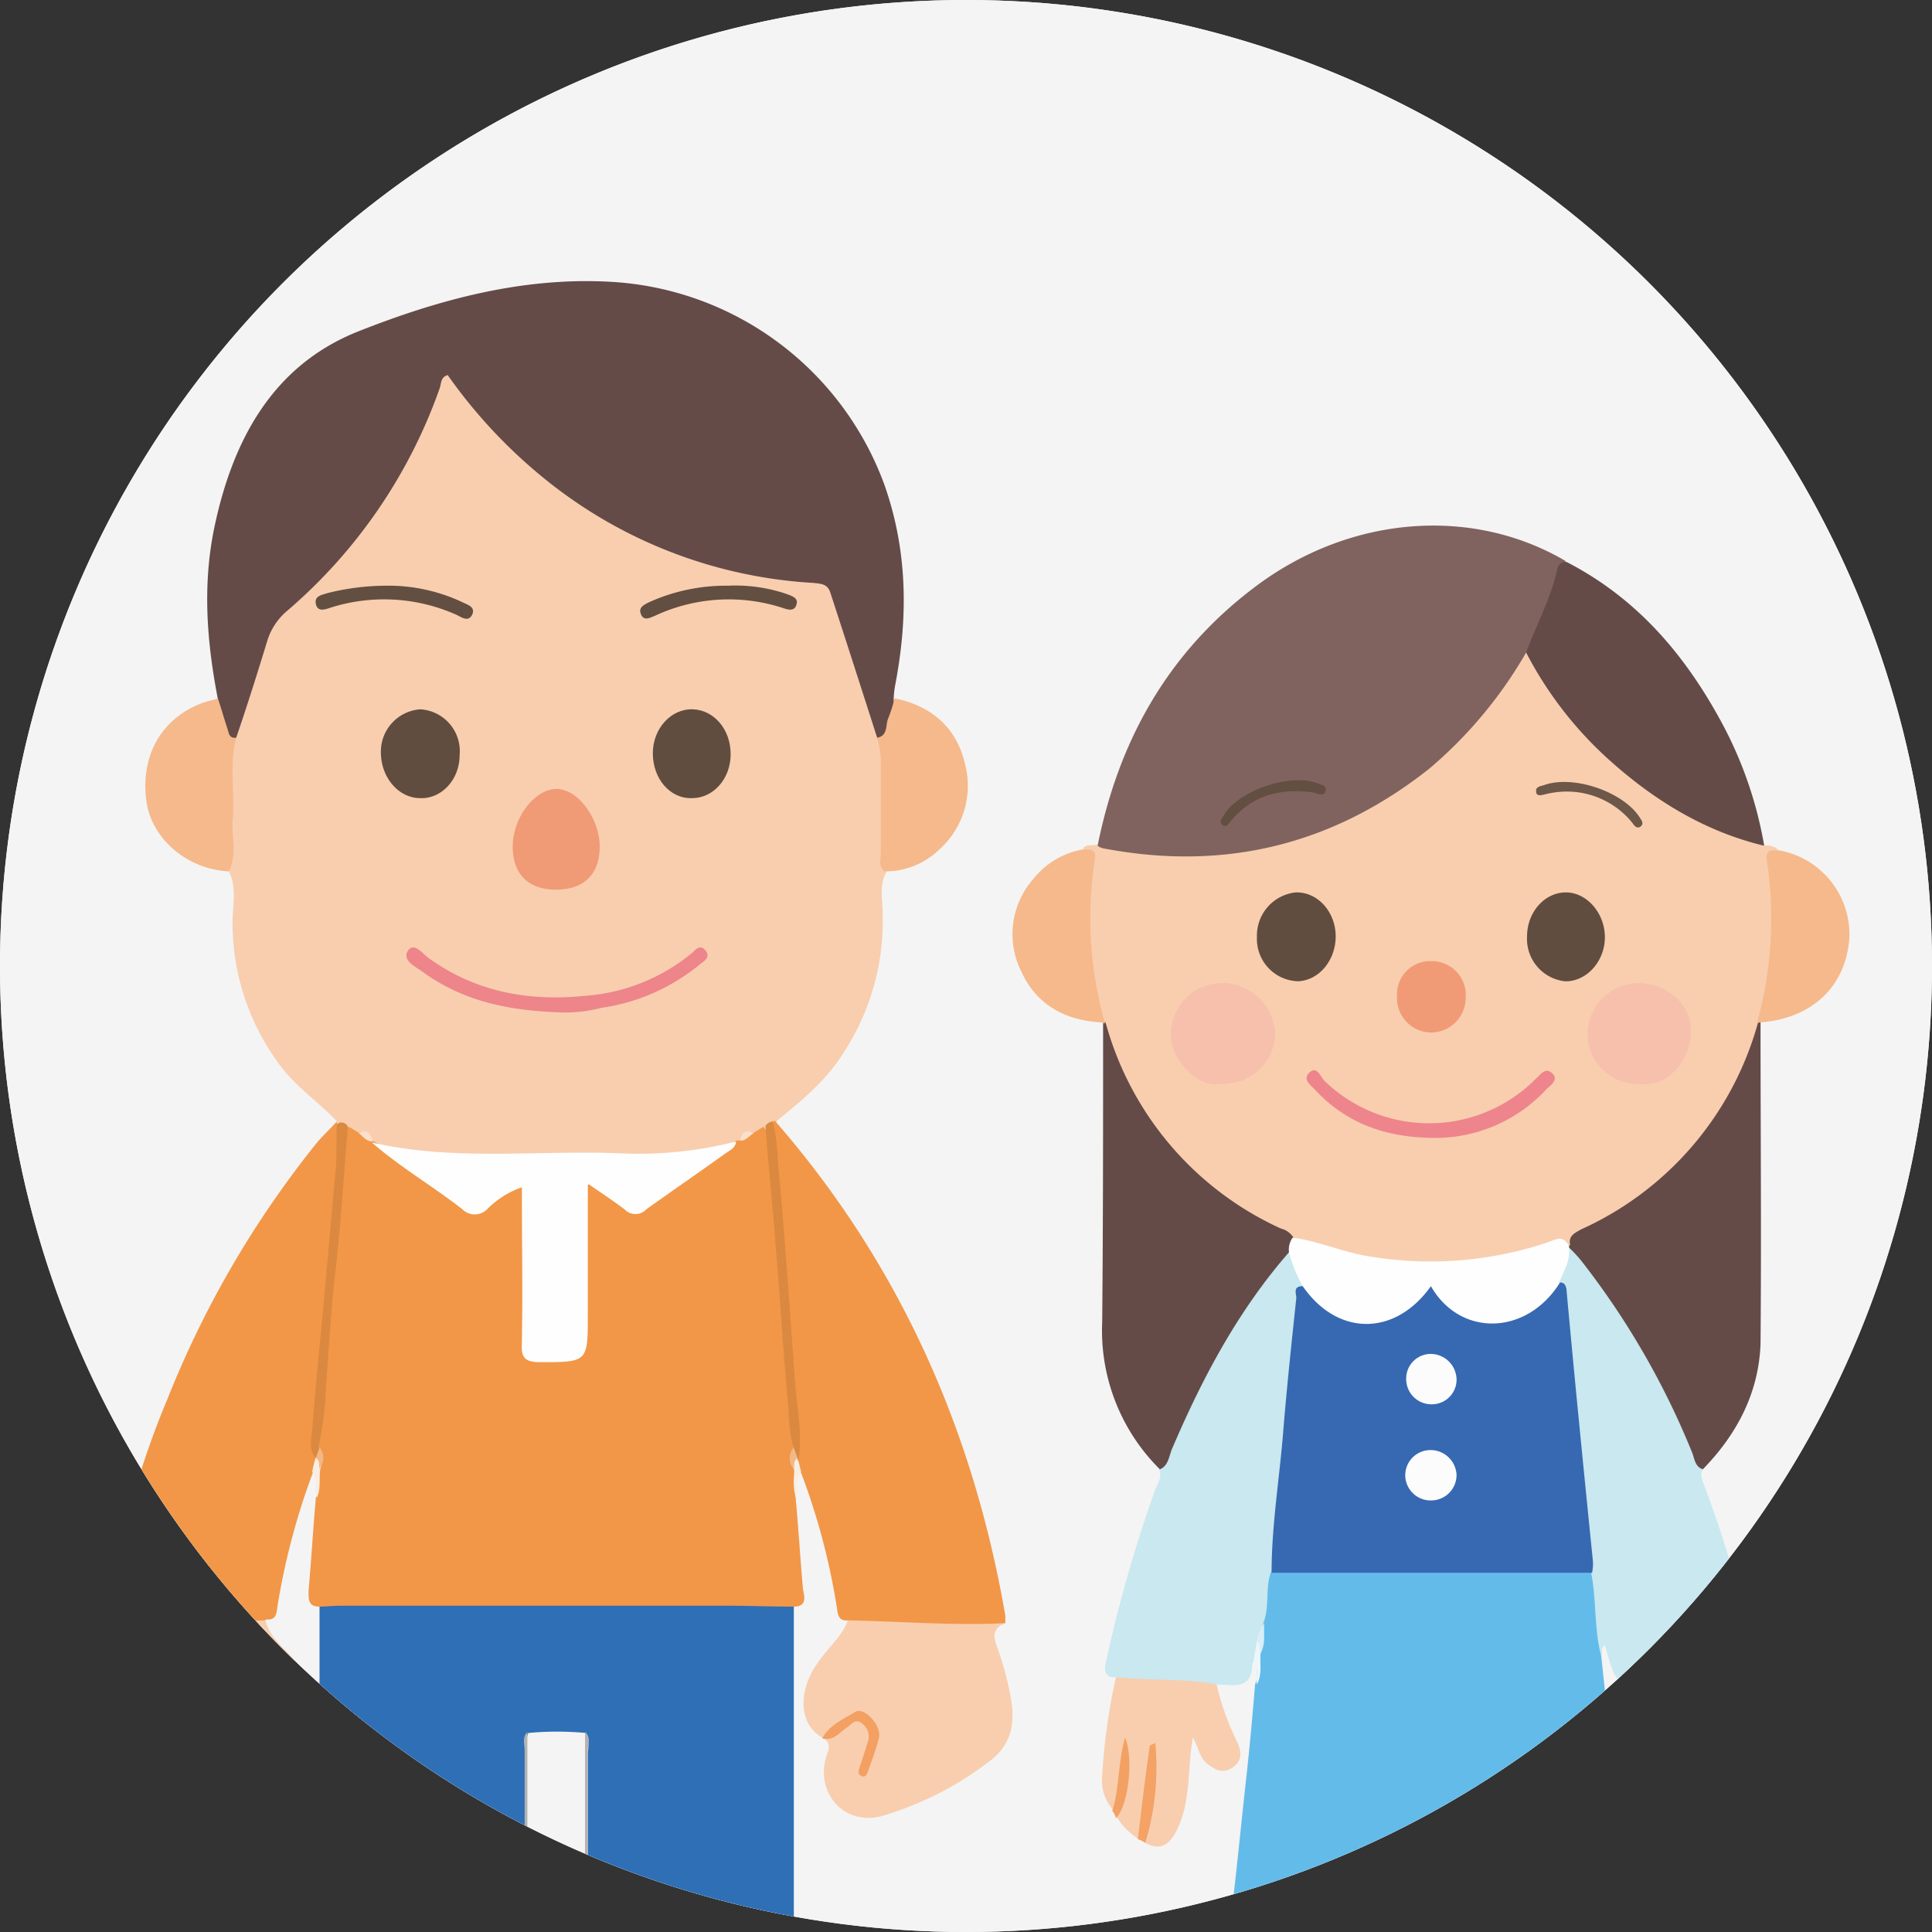 <svg xmlns="http://www.w3.org/2000/svg" xmlns:xlink="http://www.w3.org/1999/xlink" width="211" height="211" viewBox="0 0 211 211"><rect x="0" y="0" width="211" height="211" fill="#333333" stroke="none"/><defs><style>.a{fill:#f4f4f4;}.b{clip-path:url(#a);}.c{fill:#f8ceaf;}.d{fill:#63bbea;}.e{fill:#80635e;}.f{fill:#c9e8f0;}.g{fill:#644b48;}.h{fill:#3669b1;}.i{fill:#f6b98b;}.j{fill:#f4a265;}.k{fill:#f3a163;}.l{fill:#ecf6fb;}.m{fill:#fefefe;}.n{fill:#f6c0ad;}.o{fill:#614d40;}.p{fill:#ee858c;}.q{fill:#f19b76;}.r{fill:#6d5749;}.s{fill:#d9eef6;}.t{fill:#634e42;}.u{fill:#fcfcfd;}.v{fill:#2e6fb6;}.w{fill:#f29747;}.x{fill:#b3b3b3;}.y{fill:#c28671;}.z{fill:#f3a162;}.aa{fill:#fbede1;}.ab{fill:#faeee3;}.ac{fill:#f19a76;}.ad{fill:#ed858b;}.ae{fill:#db8940;}.af{fill:#634f42;}.ag{fill:#fae0cb;}.ah{fill:#f1b784;}.ai{fill:#f0b988;}.aj{fill:#f3a062;}</style><clipPath id="a"><circle class="a" cx="105.5" cy="105.5" r="105.5" transform="translate(1635 1729)"/></clipPath></defs><g transform="translate(-1635 -1729)"><path class="a" d="M105.5,0A105.5,105.5,0,1,1,0,105.5,105.5,105.5,0,0,1,105.5,0Z" transform="translate(1635 1729)"/><circle class="a" cx="105.5" cy="105.5" r="105.5" transform="translate(1635 1729)"/><g class="b"><g transform="translate(1887.474 1593.266)"><path class="c" d="M-59.9,228.1a1.955,1.955,0,0,1,1.6.4c-.8,1-.6,2-.5,3.1a39.431,39.431,0,0,1-.7,13.7,4,4,0,0,1-.7,1.8c-2.1,9.2-7.6,16-15.3,21.1-1.9,1.2-4.2,1.8-5.7,3.6a8.028,8.028,0,0,0-3.1.4A36.171,36.171,0,0,1-96,274a37.926,37.926,0,0,1-12.9-2.1l-2.1-.6c-3.9-2.1-7.8-4-11-7.1-5-4.8-8.7-10.3-10.1-17.1-1.4-2.5-1.5-5.4-1.7-8.1a32.179,32.179,0,0,1,.2-8.2,2.628,2.628,0,0,0-.6-2.4c.4-.5,1-.3,1.5-.4,1.5-.5,2.8.2,4.2.3,13.3,1.5,24.6-2.6,34.3-11.5a37.694,37.694,0,0,0,6.3-8c.5-.8.8-1.7,1.7-2.1.9.1,1.1.8,1.5,1.4a41.808,41.808,0,0,0,23.4,19.1A3.765,3.765,0,0,1-59.9,228.1Z"/><path class="d" d="M-77.6,316.6c.9,8.2,1.7,16.4,2.6,24.6.2,1.9.4,3.8.6,5.6.1,1.2-.2,1.7-1.5,1.6-1.5-.1-3,.1-4.5.1a5.278,5.278,0,0,1-2.5.4h-9.2a3.948,3.948,0,0,1-2.1-.4,15.482,15.482,0,0,0-4.3,0,5.708,5.708,0,0,1-2.9.4h-8.8a3.948,3.948,0,0,1-2.1-.4,25.411,25.411,0,0,0-3.9-.1c-1.6.1-2.2-.3-2-2,.7-5.4,1.2-10.8,1.8-16.2.4-3.5.7-7,1-10.5.5-1.2-.1-2.4,0-3.6a12.306,12.306,0,0,0,.3-3.3c.3-1.2.2-2.5.4-3.7a2.61,2.61,0,0,1,1-2,6.262,6.262,0,0,1,2.7-.3h29.2a6.262,6.262,0,0,1,2.7.3c1,.7,1,1.9,1.2,3A28.607,28.607,0,0,1-77.6,316.6Z"/><path class="e" d="M-85.8,207a47.856,47.856,0,0,1-10.6,12.7c-10.5,8.3-22.3,11.2-35.5,8.7a1.493,1.493,0,0,1-.7-.3c2.3-11.5,7.7-21.1,17.1-28.2,10.4-7.9,23.8-8.9,34-2.9-1,2.5-1.6,5.1-2.8,7.5C-84.7,205.4-84.9,206.4-85.8,207Z"/><path class="f" d="M-77.6,316.6c-.8-3-.5-6.1-1.1-9.1a3.606,3.606,0,0,1-.6-2c-.9-9.7-1.9-19.4-2.9-29.1,0-.1-.1-.2-.1-.4-.2-1.4.6-2.6,1-3.8,1.2-.5,1.6.7,2.1,1.3a85.275,85.275,0,0,1,11.5,19.8c.4,1,1.1,1.8,1.2,2.9-.4.7,0,1.3.2,1.9a139.471,139.471,0,0,1,5.6,19.1c.2.9.3,1.8-1,1.7-1,.9-2.3.7-3.5.8a26.918,26.918,0,0,1-7.5,0c-3.3,0-3.3,0-4.5-4.3C-77.7,315.7-77.4,316.2-77.6,316.6Z"/><path class="f" d="M-113.7,307.5c-.6,1.8-.1,3.7-.8,5.5a7.8,7.8,0,0,0-.4,2.2,4.53,4.53,0,0,1-.8,2.2c0,3-2.2,2.3-3.9,2.3-3.7.3-7.4.6-11-.8-1.2.1-1.3-.7-1.1-1.6a151.387,151.387,0,0,1,5.4-18.9c.3-.7.8-1.4.4-2.2a83.1,83.1,0,0,1,12.8-22.9c.4-.5.7-1,1.4-.8a5.851,5.851,0,0,1,1.5,4c-.9,5.5-1.2,11-1.8,16.6-.5,4.4-.9,8.7-1.2,13.1A1.793,1.793,0,0,1-113.7,307.5Z"/><path class="g" d="M-66.5,296.2c-.9-.3-.9-1.2-1.2-1.9a86.994,86.994,0,0,0-12.1-20.9,15.38,15.38,0,0,0-1.2-1.3c-.1-.1-.2-.2-.1-.2,0-.1,0-.2.1-.2-.2-1,.5-1.3,1.2-1.7a34.948,34.948,0,0,0,19.3-22.5c.1-.2.2-.2.3-.1,0,11.7.1,23.4,0,35.1C-60.4,287.9-62.8,292.4-66.5,296.2Z"/><path class="g" d="M-111.7,272.5c-5.5,6.3-9.4,13.6-12.7,21.3-.4.8-.4,2-1.4,2.4a21.319,21.319,0,0,1-6.3-16.1c.1-10.9.1-21.8.1-32.7.1-.1.2-.1.3.1a34.759,34.759,0,0,0,19.1,22.4,2.315,2.315,0,0,1,1.4,1A1.377,1.377,0,0,1-111.7,272.5Z"/><path class="g" d="M-85.8,207c1.1-3,2.7-5.9,3.4-9.1a.908.908,0,0,1,1-.8c7.4,3.8,12.6,9.7,16.6,16.9a43.986,43.986,0,0,1,5,14.1c-6.7-1.6-12.4-5.2-17.4-9.8A41.291,41.291,0,0,1-85.8,207Z"/><path class="h" d="M-98.4,366.5a9.524,9.524,0,0,1,1,6.8,2,2,0,0,1-2.3,1.8q-8.4-.15-16.8,0a1.99,1.99,0,0,1-2.3-1.8,9.008,9.008,0,0,1,3.2-9.1,14.135,14.135,0,0,1,3.4-1.9c.6-.8,1.6-.8,2.4-1C-105.2,360.6-100,363-98.4,366.5Z"/><path class="h" d="M-80.3,362.4c5.2,2.3,7.4,5.6,6.8,10.2-.2,1.7-.7,2.6-2.8,2.6-5.4-.2-10.8-.1-16.2,0a2.149,2.149,0,0,1-2.5-2,9.474,9.474,0,0,1,1.1-6.6C-91.9,362-84.2,359.7-80.3,362.4Z"/><path class="c" d="M-98.4,366.5c-3.6-4.4-8.3-5.5-13.7-4.1V348.6a104.386,104.386,0,0,1,13.7,0Z"/><path class="c" d="M-80.3,362.4c-5.4-1.4-10-.3-13.7,4.1,0-6,0-11.9-.1-17.9a104.386,104.386,0,0,1,13.7,0C-80.3,353.2-80.3,357.8-80.3,362.4Z"/><path class="c" d="M-72.8,319.7a4.058,4.058,0,0,1,1.9-.4c3.1.2,6.1-.4,9.1-.4A60.414,60.414,0,0,1-60.3,330a4.746,4.746,0,0,1-1.2,3.4c-1.2-1-.9-2.5-1.2-3.8-.2-.7-.1-1.4-.3-2.2a48.257,48.257,0,0,0,1.1,6.8,6.619,6.619,0,0,1-2.4,2.3c-1.3-1.7-.9-3.9-1.3-5.8a11.492,11.492,0,0,0-.2-2.1c-.1,2.7.9,5.4.7,8.3-1.8,1-2.8,0-3.5-1.5-1.4-3.1-1.3-6.5-1.7-9.9-.7.8-.6,2-1.5,2.6-.9.7-1.7,1.3-2.8.6-1.2-.7-1.1-1.6-.6-2.9A21.561,21.561,0,0,0-72.8,319.7Z"/><path class="c" d="M-130.6,318.9c3.7.4,7.4.1,11,.8a28.747,28.747,0,0,0,2.3,6.4c.5,1.2.4,2-.6,2.7-1.1.7-1.9.2-2.8-.5-.8-.7-.9-1.8-1.5-2.8-.6,3.4-.2,6.9-1.7,10-.7,1.5-1.7,2.5-3.5,1.5-.5-1.3.2-2.6.3-3.8.1-1.6.4-3.2.4-4.6-.4,2.5,0,5.4-1.4,8a7.849,7.849,0,0,1-2.4-2.4,42.966,42.966,0,0,0,1.1-6.9c-.6,1.9.2,4.3-1.5,6.1a4.859,4.859,0,0,1-1.2-3.8A67.154,67.154,0,0,1-130.6,318.9Z"/><path class="i" d="M-131.8,247.5a.367.367,0,0,1-.3-.1c-3.9-.2-7.1-1.8-8.8-5.5a9.126,9.126,0,0,1,1.3-10.2,8.891,8.891,0,0,1,5.4-3.2c.8,0,1.5-.1,1.3,1.2a40.5,40.5,0,0,0-.5,7A43.38,43.38,0,0,0-131.8,247.5Z"/><path class="i" d="M-60.3,247.4c-.1,0-.2.1-.3.1a42.379,42.379,0,0,0,1.1-17.7c-.2-1.3.4-1.2,1.3-1.2a9.329,9.329,0,0,1,7.7,9.6C-50.9,243.6-54.7,247-60.3,247.4Z"/><path class="j" d="M-128.2,336.6c.4-3.4.8-6.8,1.3-10.2,0-.1.2-.1.6-.3a28.377,28.377,0,0,1-1.1,10.9A2.994,2.994,0,0,0-128.2,336.6Z"/><path class="j" d="M-65,337a29.833,29.833,0,0,1-1.1-10.7.9.9,0,0,0,.5-.1c.4,3.5.9,6.9,1.3,10.4A5.74,5.74,0,0,0-65,337Z"/><path class="k" d="M-131,333.5c.8-2.5.6-5.2,1.4-8,1,2.4.3,7.6-1,8.8A2.01,2.01,0,0,0-131,333.5Z"/><path class="k" d="M-61.8,334.2a.6.6,0,0,1-.4-.1c-.9-1.4-1.4-6.8-.6-8.7.5,2.9,1,5.5,1.4,8A5.9,5.9,0,0,0-61.8,334.2Z"/><path class="l" d="M-115.6,317.3c.1-.8.3-1.6.4-2.4,1,.1.5.8.4,1.3-.1,1.2.2,2.4-.4,3.5C-115.4,319-114.9,318.1-115.6,317.3Z"/><path class="m" d="M-111.7,272.5a2.276,2.276,0,0,1,.4-1.6c3,.4,5.7,1.7,8.7,2.1a40.21,40.21,0,0,0,19.2-1.6c.8-.3,1.6-.8,2.2.3,0,.1.1.3.1.4.1,1.4-.6,2.5-1.1,3.7.3.9-.3,1.3-.8,1.9-3.9,4.3-9.5,4.2-13.3-.4-3.6,5.5-10.2,3.7-13.3.6-.5-.4-1-.9-.6-1.7A15.108,15.108,0,0,1-111.7,272.5Z"/><path class="n" d="M-119.1,254.1c-2.7.6-5.6-2.9-5.5-5.4a5.63,5.63,0,0,1,6-5.6,5.835,5.835,0,0,1,5.4,5.6A5.626,5.626,0,0,1-119.1,254.1Z"/><path class="n" d="M-73.5,254.1a5.446,5.446,0,0,1-5.6-5.5,5.636,5.636,0,0,1,5.6-5.5c3.1,0,5.8,2.4,5.7,5.3C-67.8,251.4-70.3,254.6-73.5,254.1Z"/><path class="o" d="M-77.2,238.1c0,2.7-2.1,4.9-4.4,4.8a4.663,4.663,0,0,1-4.1-4.9c0-2.7,2-4.9,4.4-4.8C-79.1,233.3-77.2,235.5-77.2,238.1Z"/><path class="o" d="M-115.2,238.1a4.742,4.742,0,0,1,4.2-4.9c2.4-.1,4.4,2.1,4.4,4.8,0,2.6-1.8,4.8-4.1,4.9A4.618,4.618,0,0,1-115.2,238.1Z"/><path class="p" d="M-96.3,260c-4.9-.1-9.2-1.6-12.6-5.3-.5-.5-1.3-1.1-.6-1.8.8-.8,1.2.3,1.6.8a16.4,16.4,0,0,0,22.8.2l.4-.4c.5-.4,1-1.3,1.8-.5.6.6-.1,1.2-.6,1.6A16.515,16.515,0,0,1-96.3,260Z"/><path class="q" d="M-92.4,244.7a3.8,3.8,0,0,1-3.8,3.8,3.766,3.766,0,0,1-3.7-4,3.622,3.622,0,0,1,3.8-3.8A3.709,3.709,0,0,1-92.4,244.7Z"/><path class="r" d="M-81.9,222.2a9.907,9.907,0,0,0-1.9.3c-.4.1-.9.2-.9-.3-.1-.5.4-.6.8-.7,3.2-1.2,8.7.7,10.5,3.5.2.3.5.7.1,1s-.7-.1-.9-.4A9.188,9.188,0,0,0-81.9,222.2Z"/><path class="h" d="M-110.2,276.2c3.8,5.5,10.1,5.5,14,0,3.2,5.6,10.5,5.4,14.1-.4.5,0,.6.3.7.7.9,9.9,1.9,19.9,2.9,29.8a4.869,4.869,0,0,1-.1,1.2h-35c0-5.3.9-10.5,1.3-15.8.4-4.8.9-9.5,1.4-14.2C-110.9,277-111.3,276.2-110.2,276.2Z"/><path class="s" d="M-114.8,316.3c-.1-.4,0-1-.4-1.3a3.861,3.861,0,0,1,.8-2C-114.5,314.1-114.2,315.2-114.8,316.3Z"/><path class="t" d="M-108.9,222.3c-3.5-.5-6.8.1-9.3,3.3-.2.3-.5.5-.8.2s-.1-.6.1-.9c1.6-2.9,7.7-4.9,10.6-3.5.3.1.7.2.6.6C-107.7,222.6-108.2,222.6-108.9,222.3Z"/><path class="u" d="M-93.4,296.8a2.775,2.775,0,0,1-2.7,2.8A2.777,2.777,0,0,1-99,297a2.758,2.758,0,0,1,2.8-2.9A2.843,2.843,0,0,1-93.4,296.8Z"/><path class="u" d="M-96.2,283.6a2.843,2.843,0,0,1,2.8,2.7,2.693,2.693,0,0,1-2.6,2.8,2.758,2.758,0,0,1-2.9-2.8A2.688,2.688,0,0,1-96.2,283.6Z"/></g><g transform="translate(1815.497 1574.066)"><path class="c" d="M-143.7,277.4c-2-2.1-4.4-3.7-6.2-6.1a25.894,25.894,0,0,1-5.2-15.6c0-1.9.5-3.8-.4-5.6a85.36,85.36,0,0,1,.1-14.3c1.1-3.8,2.5-7.6,3.7-11.4a7.971,7.971,0,0,1,2.8-3.7A55.786,55.786,0,0,0-133.3,198c.1-.2.2-.5.3-.7.8-2,1.4-2.2,2.8-.4a54.8,54.8,0,0,0,13.5,12.8,51.16,51.16,0,0,0,24.8,8.5,3.028,3.028,0,0,1,3.1,2.4c1.6,5.1,3.5,10.1,5,15.3a85.36,85.36,0,0,1,.1,14.3c-.8,1.4-.4,3-.4,4.4a26.287,26.287,0,0,1-4.2,15.2c-1.9,3.1-4.6,5.3-7.3,7.5a1,1,0,0,1-.4.5c-.2.2-.5.3-.7.5a2.729,2.729,0,0,1-1.3.7c-.8,0-1.2.7-1.9,1-.2.1-.4.1-.6.2a24.8,24.8,0,0,1-7.7,1.2h-22.7a26.558,26.558,0,0,1-7.9-1.2,1.421,1.421,0,0,1-.6-.2c-.6-.3-1-1-1.8-1-.5,0-.9-.4-1.3-.7-.3-.2-.7-.3-1-.5-.1-.1-.1-.1-.1-.2A.31.31,0,0,1-143.7,277.4Z"/><path class="v" d="M-93.8,330.4v47.4c-.6.5-1.2.3-1.9.2-6.9-1.6-13.4-1-18.9,4-.4.3-.9.8-1.4.6-.7-.3-.3-1-.3-1.6V346.3a3.8,3.8,0,0,0-.2-2.1,33.148,33.148,0,0,0-6.3,0,3.8,3.8,0,0,0-.2,2.1v34.5c0,.6.4,1.4-.4,1.7-.7.3-1.2-.4-1.7-.8-5.2-4.6-11.3-5.2-17.9-3.9-.9.2-1.7.7-2.6,0V330.4c.5-.9,1.5-.8,2.3-.8h47.2A2.56,2.56,0,0,1-93.8,330.4Z"/><path class="w" d="M-93.8,330.4c-2.4,0-4.8-.1-7.3-.1h-42.2c-.8,0-1.6.1-2.3.1-1.2,0-1.2-.7-1.2-1.7.3-3.4.5-6.8.8-10.2a8.1,8.1,0,0,0,.1-3.1,9.4,9.4,0,0,0,0-2.9c.6-8.7,1.5-17.4,2.2-26.1a38.241,38.241,0,0,1,.7-6.8c.1-.6.1-1.2.6-1.6.4.2.8.5,1.2.7.7-.1,1.1.5,1.5.9h0c3.2,1.5,5.9,3.8,8.8,5.8,2.5,1.7,2.5,1.8,4.9,0,.2-.2.4-.3.6-.5.6-.4,1.2-1,2-.7.9.4.7,1.3.7,2.1v14.3c0,2.2.1,2.3,2.4,2.3,3.9,0,3.6.4,3.6-3.6V286.4c0-.8-.2-1.7.6-2.2.8-.4,1.5.3,2.1.7a2.651,2.651,0,0,1,.6.5c2.4,1.7,2.4,1.7,4.8,0,2.8-2,5.6-4.1,8.5-5.9h.3c.5-.4.8-.9,1.5-.8.4-.2.8-.5,1.2-.7a4.445,4.445,0,0,1,.8,3.3c.4,5.6.9,11.2,1.4,16.8l1.2,14.4a9.4,9.4,0,0,0,0,2.9,8.1,8.1,0,0,0,.1,3.1c.3,3.3.5,6.6.8,10C-92.6,329.4-92.4,330.4-93.8,330.4Z"/><path class="g" d="M-84.7,235.5c-1.7-5.3-3.4-10.6-5.1-15.8-.3-1-1-1-1.8-1.1a51.233,51.233,0,0,1-29.2-11.2,56.093,56.093,0,0,1-10.8-11.5c-.8.2-.7,1-.9,1.5a56.849,56.849,0,0,1-16.7,24.3,6.907,6.907,0,0,0-2.1,3.2c-1.1,3.6-2.2,7.1-3.4,10.6-.6.6-1,0-1.2-.4-.5-1.2-1.2-2.4-.8-3.8-1.2-6.2-1.7-12.4-.4-18.7,2-9.6,6.4-17.8,15.8-21.5,8.6-3.4,17.7-5.9,27.3-5.4a33.826,33.826,0,0,1,30.1,22.2c2.5,7.1,2.6,14.3,1.2,21.7a11.136,11.136,0,0,0-.2,1.7,6.024,6.024,0,0,1-.7,3.7C-83.7,235.4-84,236.1-84.7,235.5Z"/><path class="w" d="M-96.2,277.6l.3-.3c13.6,15.6,21.7,33.8,25.2,54.1v.8c-4,1.1-8.1.8-12.1.4-1.7-.1-3.5.3-5.1-.7-1,.1-1.1-.6-1.2-1.4A74.082,74.082,0,0,0-93,315.8a1.8,1.8,0,0,1-.6-1.6c.2-3.3-.4-6.6-.7-9.9-.6-8.3-1.3-16.5-2-24.8C-96.4,278.8-96.6,278.2-96.2,277.6Z"/><path class="w" d="M-168.8,332.2a94.537,94.537,0,0,1,6.6-24.5A108.379,108.379,0,0,1-146.1,280c.7-.9,1.6-1.7,2.4-2.6v.3a3.4,3.4,0,0,1,.6,2.6l-2.7,31.8a3.219,3.219,0,0,0,.1,1.7,1.887,1.887,0,0,1-.6,1.9,75.938,75.938,0,0,0-3.9,14.7c-.1.7-.1,1.5-1.2,1.4-1.7,1.1-3.6.6-5.3.8C-160.8,333-164.9,333.3-168.8,332.2Z"/><path class="x" d="M-145.6,377.8c2.1-.3,4-1.1,6.1-1.2,6.1-.3,11.6,1.1,16.3,6.1V346.1c0-.7-.3-1.4.3-2v37.5a7.111,7.111,0,0,0,.7,3.2,9.95,9.95,0,0,1,.6,7.2c-9.9-.4-19.8-.1-29.7-.2a9.483,9.483,0,0,0-2.3.5c-1.6-5.9,1.1-10.3,5.9-13.3C-146.9,378.6-146.3,378.2-145.6,377.8Z"/><path class="x" d="M-116.6,344.1c.7.6.3,1.4.3,2v36c.4.2.6.1.7-.1,5.7-5.7,12.5-6.4,19.9-4.6a10.464,10.464,0,0,1,1.7.4c2.5,1.6,5.2,3.1,6.8,5.7a10.508,10.508,0,0,1,1.1,8.8,9.059,9.059,0,0,0-3.2-.6h-25.6c-1,0-2.1.2-3.1.2a9.921,9.921,0,0,1,.5-7,7.577,7.577,0,0,0,.8-3.6C-116.6,369-116.6,356.5-116.6,344.1Z"/><path class="c" d="M-168.8,332.2c5.8.3,11.5-.2,17.3-.3.5,2.1,2.4,3.2,3.5,4.8,1.9,2.7,2.2,6.6-.8,8.1-1-.5-1.8-1.2-2.8-1.8-.5-.3-1-1.1-1.7-.5s-1.4,1.3-1.1,2.3c.2,1,.6,1.9,1,3.2a20.989,20.989,0,0,1-.9-3.3,2.078,2.078,0,0,1,.9-1.9,1.657,1.657,0,0,1,2,.2,10.18,10.18,0,0,1,2.3,1.8c-.6.6-.1,1.2.1,1.8.5,1.8.5,3.6-.9,5.1a4.977,4.977,0,0,1-5.4,1.4,35.622,35.622,0,0,1-11.5-5.8,6.231,6.231,0,0,1-2.5-6.7,38.268,38.268,0,0,1,1.6-5.8C-167.3,333.5-167.4,332.6-168.8,332.2Z"/><path class="c" d="M-87.9,331.9c5.8.1,11.5.6,17.3.3-1.4.4-1.5,1.4-1,2.6A33.225,33.225,0,0,1-70,341c.3,2.5-.2,4.5-2.2,6.1a35.674,35.674,0,0,1-12.1,6.2c-3.9,1-7.1-2.4-6-6.4.2-.7.7-1.4-.2-2.1a16.373,16.373,0,0,0,2.6-1.6c.6-.4,1.2-.8,2-.3a2.248,2.248,0,0,1,.9,2c-.1.9-.5,1.7-.7,2.7a26.718,26.718,0,0,0,.9-2.6c.3-1-.3-1.7-1-2.4-.8-.7-1.3.1-1.9.4-1,.6-1.8,1.3-2.8,1.8-3-1.5-2.7-5.4-.8-8.1C-90.3,335.1-88.6,333.8-87.9,331.9Z"/><path class="i" d="M-156.7,231.2c.4,1.2.7,2.3,1.1,3.5.1.4.2.9.9.8-.8,3-.1,6.1-.4,9.1-.1,1.8.5,3.7-.4,5.5-4.5-.2-8.4-3.5-9-7.6-.7-5,1.6-9.1,6.1-10.8C-157.8,231.5-157.2,231.4-156.7,231.2Z"/><path class="i" d="M-84.7,235.5c1.2-.2.9-1.4,1.2-2.1a14.16,14.16,0,0,0,.7-2.2c4,.8,6.8,3.2,7.7,7.2a9.321,9.321,0,0,1-2.8,9.3,8.468,8.468,0,0,1-6,2.4c-.7-.6-.4-1.3-.4-2V238A10.054,10.054,0,0,0-84.7,235.5Z"/><path class="y" d="M-153.6,392.3c0-1,.5-1.2,1.4-1.2H-123c.6,0,1.2.1,1.4.8-.2,1.8-1.1,2.4-3,2.4-8.7-.1-17.5-.1-26.2,0C-152.5,394.4-153.3,393.9-153.6,392.3Z"/><path class="y" d="M-117.9,392c.2-.9.9-.8,1.6-.8h29c.8,0,1.4.2,1.4,1.1a2.339,2.339,0,0,1-2.7,2.1c-8.7-.1-17.5-.1-26.2,0C-116.7,394.4-117.7,393.8-117.9,392Z"/><path class="z" d="M-149.1,344.9c-1.1.1-1.7-.9-2.5-1.3-.5-.2-.8-1-1.5-.4a1.76,1.76,0,0,0-.7,1.9c.3,1.1.7,2.1,1,3.1a.618.618,0,0,1-.2.7c-.2.2-.5,0-.7-.2-1.4-1.5-1.5-5.1-.3-6.4.4-.4.9-.9,1.5-.4,1.2,1,2.8,1.5,3.6,2.9A.349.349,0,0,1-149.1,344.9Z"/><path class="aa" d="M-146.4,315.7a9.364,9.364,0,0,1,.4-1.6.367.367,0,0,0,.3-.1c.5.3.4.8.2,1.3-.2,1.1.1,2.2-.4,3.2C-146.3,317.6-145.7,316.6-146.4,315.7Z"/><path class="ab" d="M-93.3,314.5l.3,1.2c-.8.8-.2,1.9-.4,2.8-.5-1-.2-2.1-.4-3.2-.1-.5-.3-1,.3-1.3C-93.3,314.1-93.3,314.3-93.3,314.5Z"/><path class="m" d="M-100.1,279.6c-.1.8-.8,1-1.3,1.4-2.8,2-5.7,4-8.5,6a1.634,1.634,0,0,1-2.4,0c-1.2-.9-2.4-1.7-4-2.8v14.3c0,5.2,0,5.2-5.2,5.2-1.7,0-2.1-.5-2-2.1.1-5.6,0-11.3,0-17a9.885,9.885,0,0,0-3.8,2.4,1.9,1.9,0,0,1-2.7,0c-3.2-2.5-6.8-4.6-9.9-7.3,9,2.1,18.2.8,27.3,1.2A43.217,43.217,0,0,0-100.1,279.6Z"/><path class="ac" d="M-115,247.4c0,3-1.7,4.7-4.8,4.7-3,0-4.7-1.7-4.7-4.7,0-3.2,2.4-6.3,4.8-6.3C-117.4,241.1-115,244.3-115,247.4Z"/><path class="o" d="M-130.3,237.4c0,2.7-2,4.8-4.3,4.7-2.4,0-4.3-2.3-4.3-5a4.63,4.63,0,0,1,4.3-4.7A4.58,4.58,0,0,1-130.3,237.4Z"/><path class="o" d="M-109.2,237.2c0-2.7,2-4.9,4.4-4.8,2.3.1,4.1,2.2,4.1,4.9s-1.9,4.8-4.2,4.8C-107.3,242.2-109.2,240-109.2,237.2Z"/><path class="ad" d="M-119.3,265.5c-5.9-.2-10.7-1.3-15-4.4-.8-.6-2.4-1.3-1.6-2.4.7-.9,1.6.5,2.4,1,5.1,3.6,10.8,4.6,16.8,4a20.748,20.748,0,0,0,11.8-4.7c.4-.4.9-1,1.5-.2.5.7-.2,1.1-.6,1.4a21.641,21.641,0,0,1-10.8,4.8A15.763,15.763,0,0,1-119.3,265.5Z"/><path class="ae" d="M-93.3,314.5a.367.367,0,0,1-.1-.3,1.286,1.286,0,0,1-.4-1.2c-.6-1.7-.5-3.6-.7-5.4-.5-5.5-.8-11.1-1.3-16.7-.3-4.3-.8-8.6-1.1-13a1.126,1.126,0,0,1,.8-.5c.6,2.3.5,4.6.8,6.9.6,7,1.1,14.1,1.6,21.1C-93.5,308.6-92.8,311.5-93.3,314.5Z"/><path class="ae" d="M-146.1,314.1c-.7-1-.4-2-.3-3,.3-4.1.7-8.1,1.1-12.2.5-5.6,1-11.1,1.5-16.7.1-1.5,0-3,.1-4.5a.773.773,0,0,1,1.2.3c-.5,5.7-.8,11.3-1.5,17-.4,3.8-.6,7.6-.9,11.4a35.011,35.011,0,0,1-.8,6.5.926.926,0,0,1-.4,1.2Z"/><path class="af" d="M-138.4,218.9a18.98,18.98,0,0,1,8.4,1.8c.6.3,1.4.5,1.1,1.3-.4.9-1.1.4-1.7.1a19.34,19.34,0,0,0-13.8-.8c-.6.2-1.4.5-1.6-.4s.7-1,1.3-1.2A26.525,26.525,0,0,1-138.4,218.9Z"/><path class="af" d="M-101,218.9a17.423,17.423,0,0,1,6.4.9c.5.2,1.3.4,1.1,1.1-.2.9-1,.6-1.6.4a19.073,19.073,0,0,0-13.9.9c-.5.2-1.2.6-1.5-.2-.3-.7.3-1,.9-1.3A20.383,20.383,0,0,1-101,218.9Z"/><path class="ag" d="M-98.2,278.7c-.5.3-.9.9-1.5.8C-99.5,278.7-99.1,278.2-98.2,278.7Z"/><path class="ag" d="M-139.8,279.6c-.7,0-1-.5-1.5-.9C-140.4,278.2-140,278.7-139.8,279.6Z"/><path class="ah" d="M-146,314.2c.1-.4.3-.8.4-1.2a1.808,1.808,0,0,1,0,2.3C-145.7,315-145.5,314.4-146,314.2Z"/><path class="ai" d="M-93.8,313c.1.4.3.8.4,1.2-.5.3-.3.8-.4,1.2A1.825,1.825,0,0,1-93.8,313Z"/><path class="aj" d="M-90.7,344.8c.8-1.5,2.3-2.1,3.6-2.9.9-.6,2.9,1.4,2.6,2.8-.3,1.3-.8,2.5-1.2,3.7-.1.3-.3.7-.7.5-.5-.2-.3-.6-.2-1,.3-.9.6-1.8.9-2.8a1.711,1.711,0,0,0-.6-1.9c-.8-.7-1.2.1-1.7.4-.8.5-1.4,1.5-2.7,1.2Z"/></g></g></g></svg>